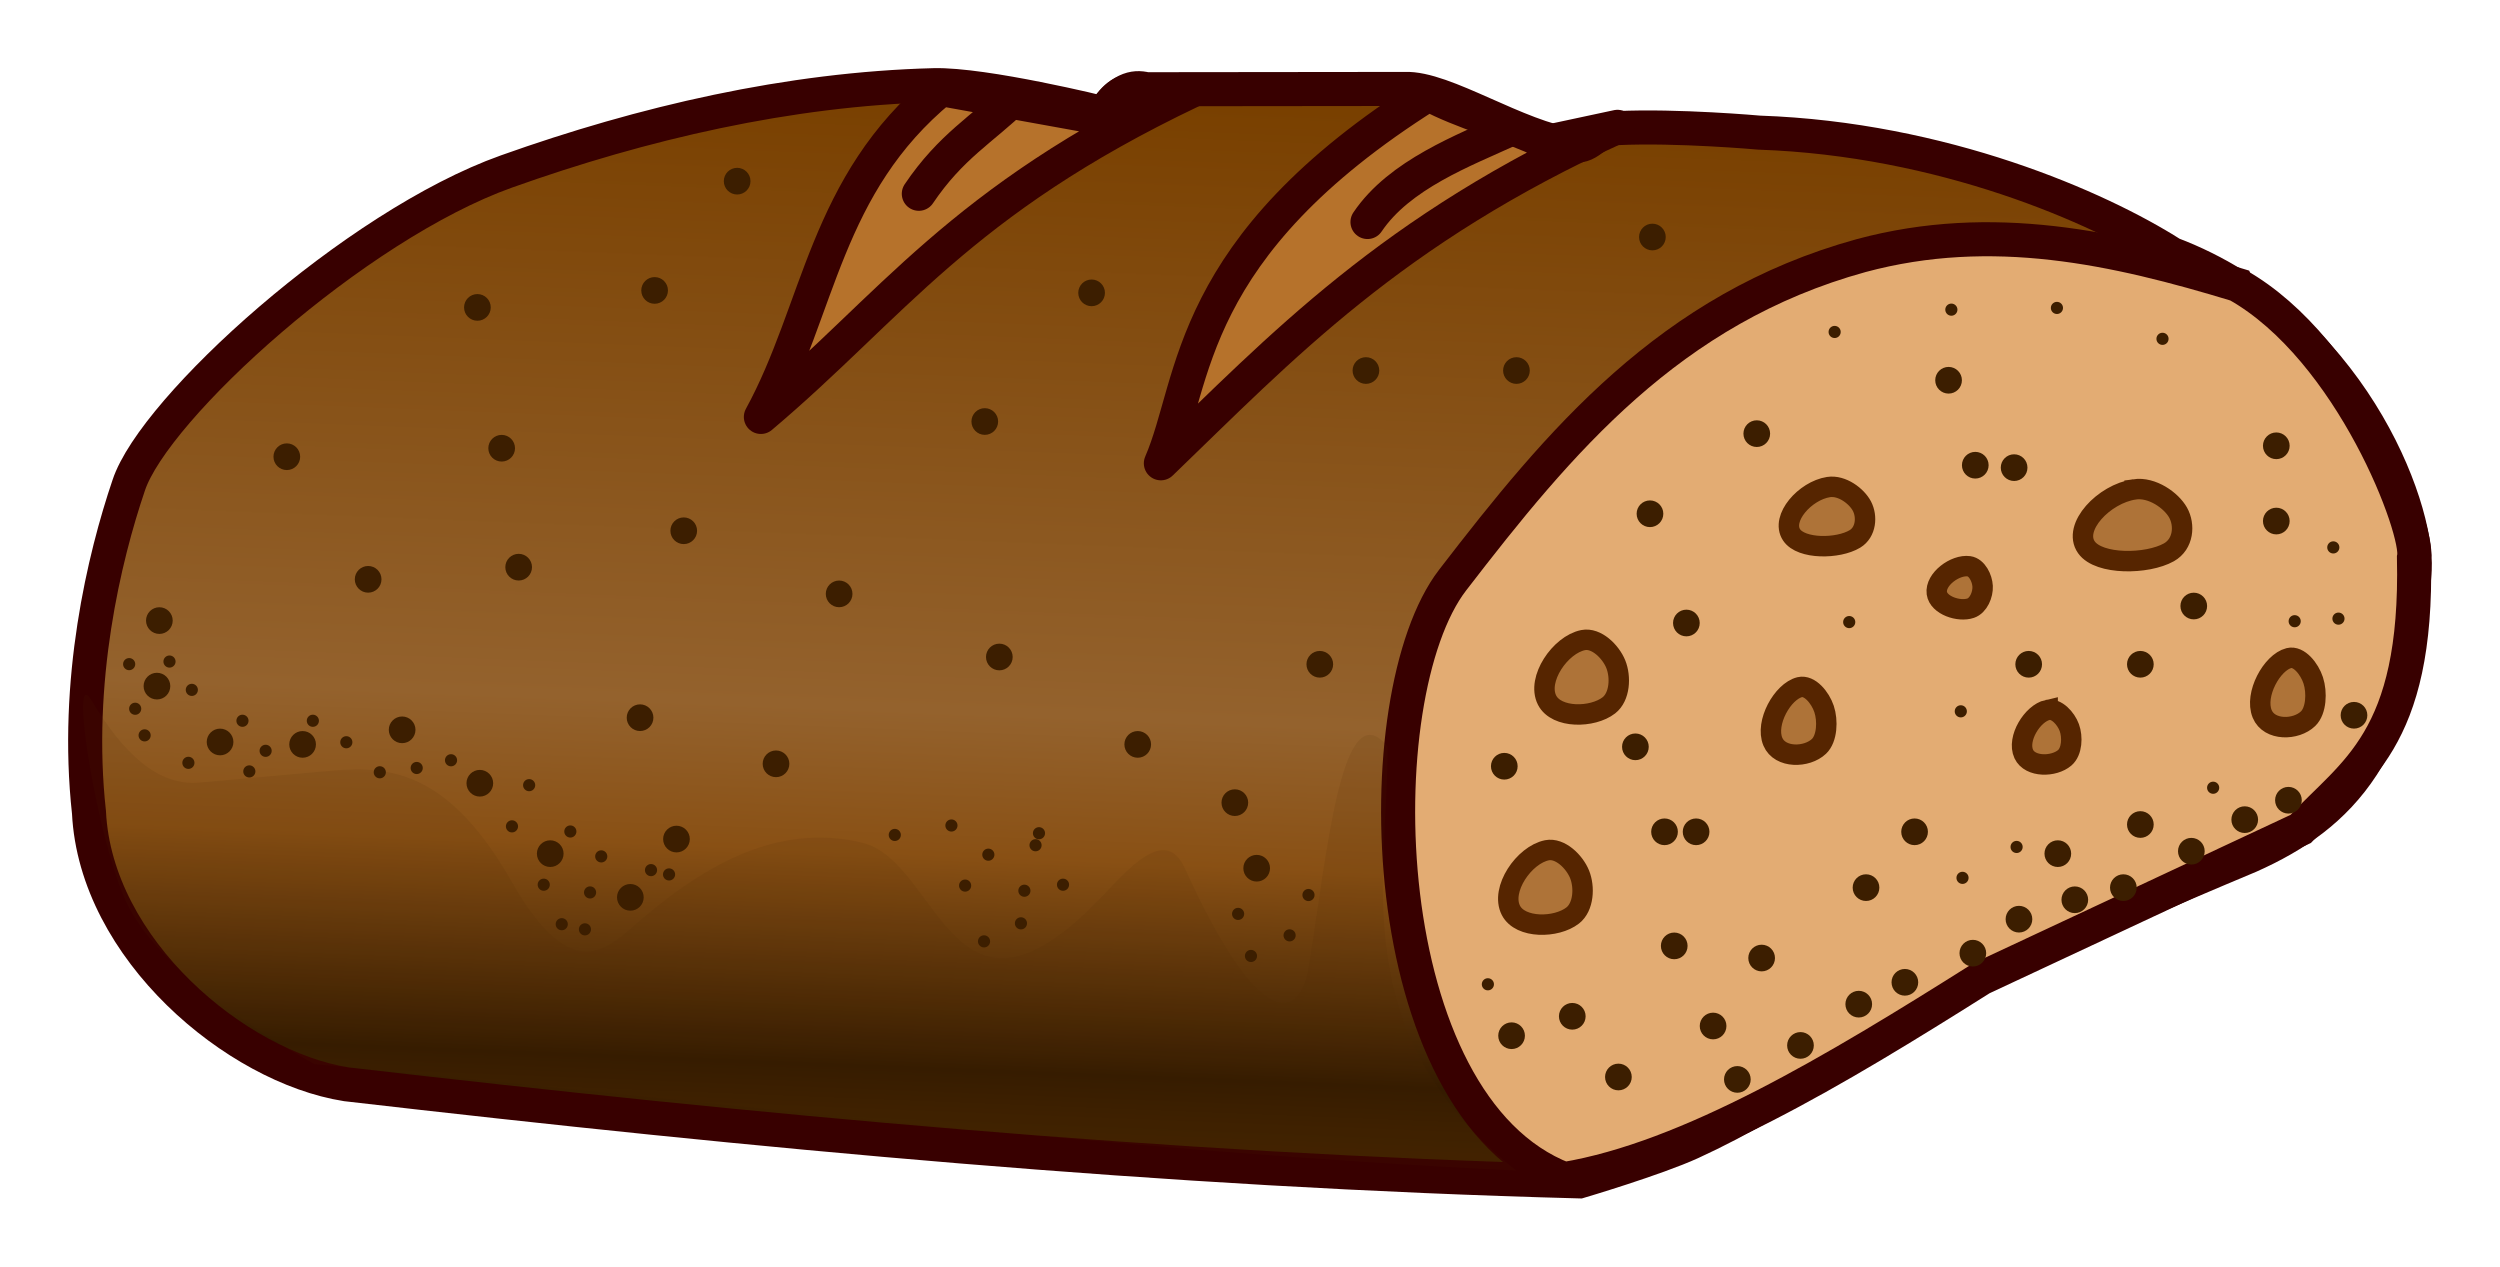 <svg xmlns="http://www.w3.org/2000/svg" xmlns:xlink="http://www.w3.org/1999/xlink" viewBox="0 0 130.031 65.879"><defs><linearGradient id="a"><stop offset="0" stop-color="#794000"/><stop offset=".593" stop-color="#94622d"/><stop offset=".731" stop-color="#895014"/><stop offset=".937" stop-color="#341b00"/><stop offset="1" stop-color="#412200"/></linearGradient><linearGradient xlink:href="#a" id="b" x1="235.664" y1="242.366" x2="233.519" y2="296.383" gradientUnits="userSpaceOnUse"/></defs><g transform="translate(-171.139 -236.837)"><path d="M228.519 242.725s-6.18-1.524-8.81-1.457c-7.528.194-15.132 1.96-22.224 4.487-7.891 2.811-18.326 12.306-19.652 16.326-1.269 3.738-2.819 10.17-2.066 17.01.347 7.117 7.654 13.235 13.384 14.142 21.285 2.46 42.624 4.482 64.145 5.05 0 0 3.944-1.168 5.808-2.02 5.213-2.383 9.793-5.983 14.9-8.586 4.6-2.344 14.142-6.314 14.142-6.314 4.753-2.122 8.048-5.464 8.586-14.9.192-3.355-3.48-12.943-12.627-16.414-3.835-2.44-11.931-5.985-21.465-6.314 0 0-4.25-.381-7.365-.235-1.156.054-1.385 1.028-2.29.903-2.929-.403-6.727-3.03-8.78-2.94l-13.449.015c-.648-.171-1.353-.001-2.237 1.247z" fill="url(#b)" fill-rule="evenodd" stroke="#380000" stroke-width="1.772"/><path d="M220.09 241.47c-6.045 4.967-6.312 11.447-9.376 17.053 6.846-5.774 10.297-11.197 22.411-16.964h-3.036c-.654 0-1.19.476-1.607 1.428zM245.446 241.737c-12.707 7.997-12.076 14.934-13.928 19.197 6.268-6.04 11.966-12.15 23.75-17.5l-3.75.803c-1.9-.922-4.385-1.577-6.072-2.5z" fill="#b6722b" fill-rule="evenodd" stroke="#380000" stroke-width="1.772" stroke-linecap="round" stroke-linejoin="round"/><path d="M287.5 251.648c-6.34-1.928-12.743-3.35-19.554-1.518-9.966 2.742-15.72 9.696-21.25 16.875-4.637 6.02-4.179 27.31 5.804 31.16 6.482-1.082 14.044-5.618 21.696-10.446l16.608-7.768c2.74-2.972 6.101-4.557 5.892-14.107.308-1.337-3.226-10.83-9.196-14.196z" fill="#e3ac73" fill-rule="evenodd" stroke="#380000" stroke-width="1.772"/><path d="M253.482 270.13c-1.191.239-2.429 2.044-1.875 3.125.49.957 2.366.928 3.214.268.572-.445.63-1.472.358-2.143-.264-.65-1.008-1.388-1.697-1.25zM266.244 262.17c-1.221.19-2.49 1.625-1.922 2.485.503.76 2.425.738 3.295.213.586-.354.645-1.17.366-1.704-.27-.517-1.033-1.103-1.739-.994zM282.162 262.29c-1.59.23-3.241 1.972-2.502 3.015.654.924 3.157.896 4.29.259.762-.43.839-1.42.476-2.068-.353-.628-1.345-1.34-2.264-1.207zM251.6 281.061c-1.192.239-2.43 2.044-1.876 3.125.49.957 2.366.929 3.214.268.572-.444.63-1.471.358-2.143-.264-.65-1.008-1.387-1.697-1.25zM290.194 271.065c-.886.221-1.806 1.898-1.394 2.902.365.889 1.76.862 2.39.249.426-.413.469-1.367.266-1.99-.196-.605-.75-1.29-1.262-1.161zM264.748 272.578c-.888.217-1.812 1.856-1.398 2.837.365.869 1.764.843 2.397.243.426-.403.47-1.336.266-1.945-.196-.59-.751-1.26-1.265-1.135zM277.643 273.762c-.79.175-1.61 1.5-1.243 2.292.325.702 1.569.68 2.131.197.38-.327.417-1.08.237-1.572-.175-.477-.668-1.018-1.125-.917zM273.55 266.29c-.718-.099-1.77.677-1.672 1.397.088.637 1.15.99 1.758.783.41-.139.645-.707.624-1.14-.02-.42-.294-.982-.71-1.04z" fill="#ae7338" fill-rule="evenodd" stroke="#562500" stroke-width="1.063"/><path d="M223.929 241.916c-1.667 1.628-3.334 2.526-5 5M249.676 243.562c-2.381 1.092-5.745 2.347-7.411 4.822" fill="none" stroke="#380000" stroke-width="1.772" stroke-linecap="round"/><path d="M175.893 273.255c1.665 2.79 3.473 4.479 5.625 4.286l6.964-.625c3.147-.283 6.116.226 9.286 5.803 3.167 5.575 5.068 3.363 6.696 1.965 4.003-3.44 7.688-4.941 11.518-4.018 4.073.981 4.658 11.115 12.59 2.678 1.598-1.7 3.252-3.412 4.196-1.339 4.044 8.882 6.017 7.658 6.428 5.179.933-5.612 1.69-14.532 4.108-11.518.063 6.623-2.311 14.864 6.696 22.053-20.952-.998-41.548-3.595-62.5-5.535 0 0-7.66-4.081-9.732-8.304-1.537-3.132-3.083-12.649-1.875-10.625z" fill="#4e2800" fill-opacity=".107" fill-rule="evenodd"/><circle style="marker:none" cx="186.057" cy="260.592" r=".694" color="#000" overflow="visible" fill="#3c1e00"/><circle style="marker:none" cx="195.97" cy="252.826" r=".694" color="#000" overflow="visible" fill="#3c1e00"/><circle style="marker:none" cx="205.187" cy="251.943" r=".694" color="#000" overflow="visible" fill="#3c1e00"/><circle style="marker:none" cx="209.48" cy="246.26" r=".694" color="#000" overflow="visible" fill="#3c1e00"/><circle style="marker:none" cx="227.916" cy="252.069" r=".694" color="#000" overflow="visible" fill="#3c1e00"/><circle style="marker:none" cx="222.36" cy="258.761" r=".694" color="#000" overflow="visible" fill="#3c1e00"/><circle style="marker:none" cx="214.784" cy="267.726" r=".694" color="#000" overflow="visible" fill="#3c1e00"/><circle style="marker:none" cx="206.702" cy="264.443" r=".694" color="#000" overflow="visible" fill="#3c1e00"/><circle style="marker:none" cx="197.232" cy="260.15" r=".694" color="#000" overflow="visible" fill="#3c1e00"/><circle style="marker:none" cx="198.116" cy="266.337" r=".694" color="#000" overflow="visible" fill="#3c1e00"/><circle style="marker:none" cx="190.287" cy="266.969" r=".694" color="#000" overflow="visible" fill="#3c1e00"/><circle style="marker:none" cx="204.43" cy="274.166" r=".694" color="#000" overflow="visible" fill="#3c1e00"/><circle style="marker:none" cx="211.501" cy="276.565" r=".694" color="#000" overflow="visible" fill="#3c1e00"/><circle style="marker:none" cx="223.117" cy="271.009" r=".694" color="#000" overflow="visible" fill="#3c1e00"/><circle style="marker:none" cx="230.315" cy="275.555" r=".694" color="#000" overflow="visible" fill="#3c1e00"/><circle style="marker:none" cx="239.785" cy="271.388" r=".694" color="#000" overflow="visible" fill="#3c1e00"/><circle style="marker:none" cx="242.184" cy="256.109" r=".694" color="#000" overflow="visible" fill="#3c1e00"/><circle style="marker:none" cx="250.013" cy="256.109" r=".694" color="#000" overflow="visible" fill="#3c1e00"/><circle style="marker:none" cx="257.084" cy="249.165" r=".694" color="#000" overflow="visible" fill="#3c1e00"/><circle style="marker:none" cx="235.366" cy="278.585" r=".694" color="#000" overflow="visible" fill="#3c1e00"/><circle style="marker:none" cx="236.502" cy="281.995" r=".694" color="#000" overflow="visible" fill="#3c1e00"/><circle style="marker:none" cx="206.324" cy="280.479" r=".694" color="#000" overflow="visible" fill="#3c1e00"/><circle style="marker:none" cx="203.925" cy="283.51" r=".694" color="#000" overflow="visible" fill="#3c1e00"/><circle style="marker:none" cx="199.758" cy="281.237" r=".694" color="#000" overflow="visible" fill="#3c1e00"/><circle style="marker:none" cx="196.096" cy="277.575" r=".694" color="#000" overflow="visible" fill="#3c1e00"/><circle style="marker:none" cx="192.055" cy="274.797" r=".694" color="#000" overflow="visible" fill="#3c1e00"/><circle style="marker:none" cx="186.878" cy="275.555" r=".694" color="#000" overflow="visible" fill="#3c1e00"/><circle style="marker:none" cx="182.585" cy="275.429" r=".694" color="#000" overflow="visible" fill="#3c1e00"/><circle style="marker:none" cx="179.302" cy="272.524" r=".694" color="#000" overflow="visible" fill="#3c1e00"/><circle style="marker:none" cx="179.428" cy="269.115" r=".694" color="#000" overflow="visible" fill="#3c1e00"/><circle style="marker:none" cx="262.766" cy="286.667" r=".694" color="#000" overflow="visible" fill="#3c1e00"/><circle style="marker:none" cx="268.195" cy="283.005" r=".694" color="#000" overflow="visible" fill="#3c1e00"/><circle style="marker:none" cx="270.721" cy="280.101" r=".694" color="#000" overflow="visible" fill="#3c1e00"/><circle style="marker:none" cx="276.656" cy="271.388" r=".694" color="#000" overflow="visible" fill="#3c1e00"/><circle style="marker:none" cx="282.464" cy="271.388" r=".694" color="#000" overflow="visible" fill="#3c1e00"/><circle style="marker:none" cx="285.242" cy="268.358" r=".694" color="#000" overflow="visible" fill="#3c1e00"/><circle style="marker:none" cx="289.535" cy="263.938" r=".694" color="#000" overflow="visible" fill="#3c1e00"/><circle style="marker:none" cx="289.535" cy="260.024" r=".694" color="#000" overflow="visible" fill="#3c1e00"/><circle style="marker:none" cx="272.489" cy="256.615" r=".694" color="#000" overflow="visible" fill="#3c1e00"/><circle style="marker:none" cx="275.898" cy="261.16" r=".694" color="#000" overflow="visible" fill="#3c1e00"/><circle style="marker:none" cx="273.878" cy="261.034" r=".694" color="#000" overflow="visible" fill="#3c1e00"/><circle style="marker:none" cx="262.513" cy="259.392" r=".694" color="#000" overflow="visible" fill="#3c1e00"/><circle style="marker:none" cx="256.958" cy="263.559" r=".694" color="#000" overflow="visible" fill="#3c1e00"/><circle style="marker:none" cx="258.852" cy="269.241" r=".694" color="#000" overflow="visible" fill="#3c1e00"/><circle style="marker:none" cx="256.2" cy="275.681" r=".694" color="#000" overflow="visible" fill="#3c1e00"/><circle style="marker:none" cx="259.357" cy="280.101" r=".694" color="#000" overflow="visible" fill="#3c1e00"/><circle style="marker:none" cx="258.22" cy="286.035" r=".694" color="#000" overflow="visible" fill="#3c1e00"/><circle style="marker:none" cx="260.241" cy="290.202" r=".694" color="#000" overflow="visible" fill="#3c1e00"/><circle style="marker:none" cx="252.917" cy="289.697" r=".694" color="#000" overflow="visible" fill="#3c1e00"/><circle style="marker:none" cx="255.316" cy="292.854" r=".694" color="#000" overflow="visible" fill="#3c1e00"/><circle style="marker:none" cx="249.76" cy="290.707" r=".694" color="#000" overflow="visible" fill="#3c1e00"/><circle style="marker:none" cx="249.381" cy="276.691" r=".694" color="#000" overflow="visible" fill="#3c1e00"/><circle style="marker:none" cx="261.503" cy="292.98" r=".694" color="#000" overflow="visible" fill="#3c1e00"/><circle style="marker:none" cx="264.786" cy="291.212" r=".694" color="#000" overflow="visible" fill="#3c1e00"/><circle style="marker:none" cx="267.817" cy="289.066" r=".694" color="#000" overflow="visible" fill="#3c1e00"/><circle style="marker:none" cx="270.216" cy="287.929" r=".694" color="#000" overflow="visible" fill="#3c1e00"/><circle style="marker:none" cx="273.751" cy="286.414" r=".694" color="#000" overflow="visible" fill="#3c1e00"/><circle style="marker:none" cx="276.15" cy="284.646" r=".694" color="#000" overflow="visible" fill="#3c1e00"/><circle style="marker:none" cx="279.055" cy="283.636" r=".694" color="#000" overflow="visible" fill="#3c1e00"/><circle style="marker:none" cx="281.58" cy="283.005" r=".694" color="#000" overflow="visible" fill="#3c1e00"/><circle style="marker:none" cx="285.116" cy="281.111" r=".694" color="#000" overflow="visible" fill="#3c1e00"/><circle style="marker:none" cx="287.893" cy="279.469" r=".694" color="#000" overflow="visible" fill="#3c1e00"/><circle style="marker:none" cx="290.166" cy="278.459" r=".694" color="#000" overflow="visible" fill="#3c1e00"/><circle style="marker:none" cx="293.576" cy="274.04" r=".694" color="#000" overflow="visible" fill="#3c1e00"/><circle style="marker:none" cx="282.464" cy="279.722" r=".694" color="#000" overflow="visible" fill="#3c1e00"/><circle style="marker:none" cx="278.171" cy="281.237" r=".694" color="#000" overflow="visible" fill="#3c1e00"/><circle style="marker:none" cx="257.715" cy="280.101" r=".694" color="#000" overflow="visible" fill="#3c1e00"/><circle style="marker:none" cx="221.337" cy="282.899" r=".316" color="#000" overflow="visible" fill="#3c1e00"/><circle style="marker:none" cx="220.625" cy="279.773" r=".316" color="#000" overflow="visible" fill="#3c1e00"/><circle style="marker:none" cx="222.545" cy="281.291" r=".316" color="#000" overflow="visible" fill="#3c1e00"/><circle style="marker:none" cx="224.42" cy="283.166" r=".316" color="#000" overflow="visible" fill="#3c1e00"/><circle style="marker:none" cx="225" cy="280.8" r=".316" color="#000" overflow="visible" fill="#3c1e00"/><circle style="marker:none" cx="235.536" cy="284.371" r=".316" color="#000" overflow="visible" fill="#3c1e00"/><circle style="marker:none" cx="236.205" cy="286.559" r=".316" color="#000" overflow="visible" fill="#3c1e00"/><circle style="marker:none" cx="238.214" cy="285.487" r=".316" color="#000" overflow="visible" fill="#3c1e00"/><circle style="marker:none" cx="239.196" cy="283.389" r=".316" color="#000" overflow="visible" fill="#3c1e00"/><circle style="marker:none" cx="205.938" cy="282.318" r=".316" color="#000" overflow="visible" fill="#3c1e00"/><circle style="marker:none" cx="205" cy="282.094" r=".316" color="#000" overflow="visible" fill="#3c1e00"/><circle style="marker:none" cx="202.411" cy="281.38" r=".316" color="#000" overflow="visible" fill="#3c1e00"/><circle style="marker:none" cx="201.83" cy="283.255" r=".316" color="#000" overflow="visible" fill="#3c1e00"/><circle style="marker:none" cx="200.357" cy="284.907" r=".316" color="#000" overflow="visible" fill="#3c1e00"/><circle style="marker:none" cx="201.563" cy="285.175" r=".316" color="#000" overflow="visible" fill="#3c1e00"/><circle style="marker:none" cx="199.42" cy="282.853" r=".316" color="#000" overflow="visible" fill="#3c1e00"/><circle style="marker:none" cx="197.768" cy="279.818" r=".316" color="#000" overflow="visible" fill="#3c1e00"/><circle style="marker:none" cx="192.813" cy="276.782" r=".316" color="#000" overflow="visible" fill="#3c1e00"/><circle style="marker:none" cx="190.893" cy="277.005" r=".316" color="#000" overflow="visible" fill="#3c1e00"/><circle style="marker:none" cx="189.152" cy="275.443" r=".316" color="#000" overflow="visible" fill="#3c1e00"/><circle style="marker:none" cx="184.955" cy="275.889" r=".316" color="#000" overflow="visible" fill="#3c1e00"/><circle style="marker:none" cx="184.107" cy="276.96" r=".316" color="#000" overflow="visible" fill="#3c1e00"/><circle style="marker:none" cx="180.938" cy="276.514" r=".316" color="#000" overflow="visible" fill="#3c1e00"/><circle style="marker:none" cx="181.116" cy="272.719" r=".316" color="#000" overflow="visible" fill="#3c1e00"/><circle style="marker:none" cx="178.661" cy="275.085" r=".316" color="#000" overflow="visible" fill="#3c1e00"/><circle style="marker:none" cx="178.17" cy="273.701" r=".316" color="#000" overflow="visible" fill="#3c1e00"/><circle style="marker:none" cx="177.857" cy="271.38" r=".316" color="#000" overflow="visible" fill="#3c1e00"/><circle style="marker:none" cx="179.955" cy="271.246" r=".316" color="#000" overflow="visible" fill="#3c1e00"/><circle style="marker:none" cx="222.321" cy="285.8" r=".316" color="#000" overflow="visible" fill="#3c1e00"/><circle style="marker:none" cx="224.241" cy="284.862" r=".316" color="#000" overflow="visible" fill="#3c1e00"/><circle style="marker:none" cx="226.429" cy="282.853" r=".316" color="#000" overflow="visible" fill="#3c1e00"/><circle style="marker:none" cx="225.179" cy="280.175" r=".316" color="#000" overflow="visible" fill="#3c1e00"/><circle style="marker:none" cx="217.679" cy="280.264" r=".316" color="#000" overflow="visible" fill="#3c1e00"/><circle style="marker:none" cx="200.804" cy="280.085" r=".316" color="#000" overflow="visible" fill="#3c1e00"/><circle style="marker:none" cx="198.661" cy="277.675" r=".316" color="#000" overflow="visible" fill="#3c1e00"/><circle style="marker:none" cx="194.598" cy="276.38" r=".316" color="#000" overflow="visible" fill="#3c1e00"/><circle style="marker:none" cx="187.411" cy="274.326" r=".316" color="#000" overflow="visible" fill="#3c1e00"/><circle style="marker:none" cx="183.75" cy="274.326" r=".316" color="#000" overflow="visible" fill="#3c1e00"/><circle style="marker:none" cx="248.527" cy="288.032" r=".316" color="#000" overflow="visible" fill="#3c1e00"/><circle style="marker:none" cx="273.125" cy="273.835" r=".316" color="#000" overflow="visible" fill="#3c1e00"/><circle style="marker:none" cx="267.321" cy="269.193" r=".316" color="#000" overflow="visible" fill="#3c1e00"/><circle style="marker:none" cx="266.563" cy="254.103" r=".316" color="#000" overflow="visible" fill="#3c1e00"/><circle style="marker:none" cx="272.634" cy="252.943" r=".316" color="#000" overflow="visible" fill="#3c1e00"/><circle style="marker:none" cx="278.125" cy="252.853" r=".316" color="#000" overflow="visible" fill="#3c1e00"/><circle style="marker:none" cx="283.616" cy="254.46" r=".316" color="#000" overflow="visible" fill="#3c1e00"/><circle style="marker:none" cx="290.491" cy="269.148" r=".316" color="#000" overflow="visible" fill="#3c1e00"/><circle style="marker:none" cx="292.768" cy="269.014" r=".316" color="#000" overflow="visible" fill="#3c1e00"/><circle style="marker:none" cx="292.5" cy="265.309" r=".316" color="#000" overflow="visible" fill="#3c1e00"/><circle style="marker:none" cx="273.214" cy="282.496" r=".316" color="#000" overflow="visible" fill="#3c1e00"/><circle style="marker:none" cx="276.027" cy="280.889" r=".316" color="#000" overflow="visible" fill="#3c1e00"/><circle style="marker:none" cx="286.25" cy="277.809" r=".316" color="#000" overflow="visible" fill="#3c1e00"/></g></svg>